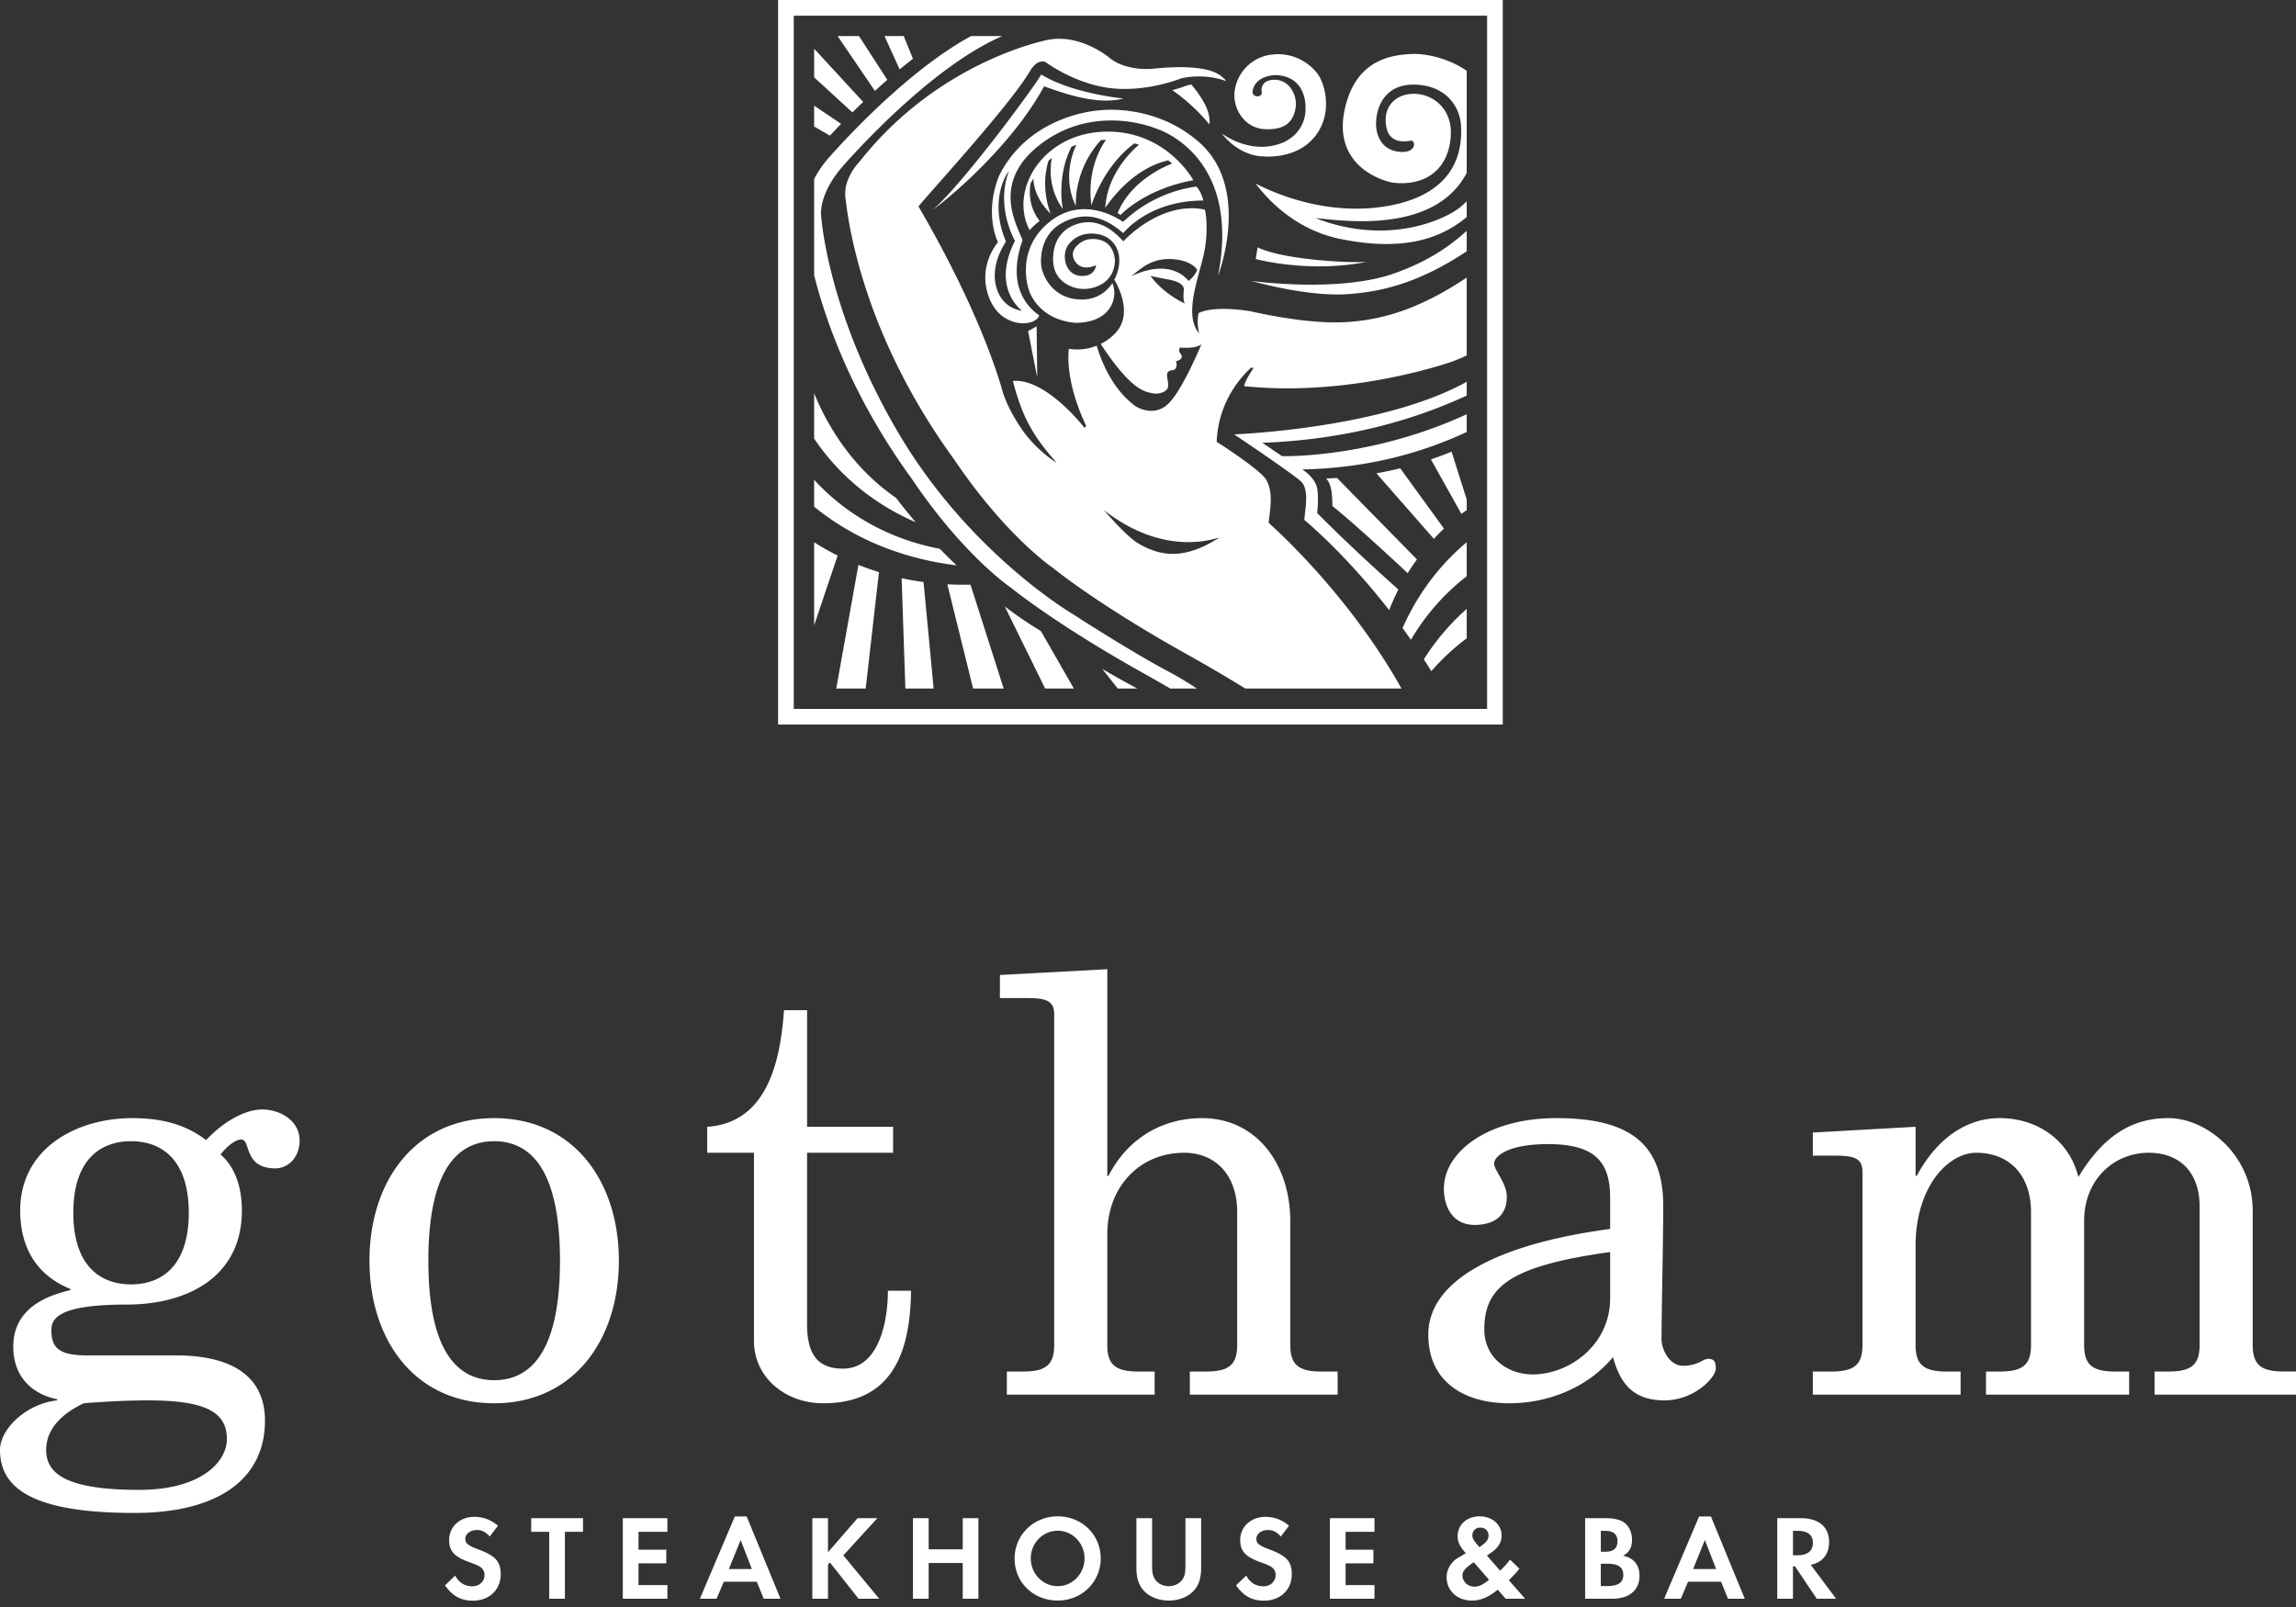 <svg xmlns="http://www.w3.org/2000/svg" width="180" height="126"><rect width="100%" height="100%" fill="#333333" stroke="none"/><path d="M168.911 107.538h1.087c1.81 0 2.444-.543 2.444-2.082V94.549c0-2.444-1.403-4.164-3.983-4.164-2.76 0-5.069 2.127-5.069 5.34v9.73c0 1.54.634 2.083 2.444 2.083h1.086v1.81h-11.224v-1.81h1.086c1.811 0 2.444-.543 2.444-2.082v-10.41c0-2.941-1.72-4.661-4.3-4.661-2.172 0-4.75 2.625-4.75 7.332v7.739c0 1.539.632 2.082 2.443 2.082h1.086v1.81H142.12v-1.81h1.448c1.81 0 2.444-.543 2.444-2.082V91.878c0-1.086-.679-1.267-2.173-1.267h-1.719V88.8l8.056-.453v3.847h.09c2.037-3.756 4.752-4.526 6.472-4.526 3.258 0 5.567 1.992 6.2 4.617 2.037-3.35 4.3-4.617 7.061-4.617 2.941 0 6.607 2.85 6.607 7.287v10.5c0 1.539.634 2.082 2.444 2.082h.95v1.81h-11.089v-1.81zM10.273 89.48c-2.444 0-4.525 1.493-4.525 5.612s2.081 5.612 4.525 5.612c2.444 0 4.526-1.493 4.526-5.612 0-4.12-2.082-5.612-4.526-5.612zm1.404 20.32c-1.72 0-3.395.09-5.115.227-2.172 1.04-2.942 2.354-2.942 3.666 0 1.856 1.584 3.123 7.287 3.123 4.887 0 6.88-2.218 6.88-3.983 0-1.992-1.449-3.032-6.11-3.032zm2.081-3.53c4.843 0 7.015 1.946 7.015 5.115 0 4.616-3.71 7.24-10.228 7.24-7.739 0-10.545-1.81-10.545-4.932 0-1.72 2.172-3.666 4.48-3.892v-.091c-2.172-.452-3.44-1.946-3.44-4.118 0-1.946 1.087-3.666 4.481-4.435v-.091c-2.67-1.086-3.937-3.26-3.937-6.155 0-4.888 4.435-7.242 8.78-7.242 2.127 0 4.073.408 5.793 1.72 1.493-1.584 3.168-2.398 4.39-2.398 1.403 0 2.942.859 2.942 2.444 0 1.267-.86 2.172-1.902 2.172-2.534 0-1.9-2.263-2.67-2.263-.452 0-1.086.498-1.629 1.177 1.267 1.086 1.675 2.806 1.675 4.39 0 5.204-4.254 7.377-9.052 7.377-5.205 0-5.884 1.04-5.884 1.99 0 1.314.498 1.993 2.761 1.993h6.97zm24.984 1.946c2.85 0 5.159-2.217 5.159-9.368s-2.308-9.368-5.16-9.368c-2.85 0-5.158 2.217-5.158 9.368s2.308 9.368 5.159 9.368m0-20.547c6.2 0 9.776 4.933 9.776 11.179 0 6.245-3.576 11.179-9.776 11.179-6.2 0-9.776-4.934-9.776-11.179 0-6.246 3.576-11.179 9.776-11.179zm16.702.679c4.797-.317 5.748-5.34 6.02-9.142h1.81v9.142h6.743v2.037h-6.744v13.442c0 2.217.725 3.485 2.806 3.485 2.897 0 3.531-3.848 3.531-6.11h1.81c-.046 5.657-2.037 8.825-6.879 8.825-2.987 0-5.432-2.037-5.432-4.888V90.385h-3.665v-2.037zm37.837 19.19h1.267c1.811 0 2.444-.543 2.444-2.082v-10.41c0-2.941-1.72-4.661-4.164-4.661-3.439 0-6.019 2.625-6.019 6.38v8.69c0 1.54.634 2.083 2.444 2.083h1.267v1.81H78.934v-1.81h1.267c1.811 0 2.444-.543 2.444-2.082V79.523c0-1.086-.678-1.267-2.172-1.267h-2.082v-1.811l8.418-.452v16.202h.091c1.764-3.394 4.751-4.526 7.331-4.526 4.255 0 6.925 3.576 6.925 8.102v9.685c0 1.539.634 2.082 2.444 2.082h1.267v1.81H93.281v-1.81zm32.95-9.369c-7.83 1.086-9.866 2.716-9.866 6.065 0 2.172 1.765 3.53 3.8 3.53 2.808 0 6.066-2.263 6.066-5.974v-3.621zm0-4.254c0-2.897-1.267-4.209-4.888-4.209-3.032 0-4.208.905-4.208 1.538 0 .498.995 1.54.995 2.58 0 1.584-1.086 2.218-2.534 2.218-1.63 0-2.4-1.313-2.4-2.851 0-2.806 3.35-5.522 8.826-5.522 5.838 0 8.373 2.082 8.373 6.925 0 2.262-.136 8.689-.136 10.409 0 .814.634 2.082 1.674 2.082 1.223 0 1.539-.543 1.992-.543.453 0 .589.226.589.769 0 .679-1.675 2.489-4.03 2.489-2.307 0-3.438-1.177-4.027-3.394-1.991 2.398-5.07 3.621-8.146 3.621-3.394 0-6.336-1.585-6.336-5.386 0-4.254 5.43-7.106 14.256-8.283v-2.443zm14.693 28.027c.786 0 1.203-.341 1.203-.975 0-.616-.417-.938-1.184-.938h-.379v1.913h.36zm3.021 3.41h-1.515l-1.705-2.538h-.16v2.538h-1.233v-6.318h1.83c1.42 0 2.234.683 2.234 1.867 0 .966-.512 1.6-1.44 1.79l1.99 2.661zm-105.552-4.878c-.322-.36-.625-.511-.994-.511-.53 0-.919.303-.919.7 0 .342.218.522.957.796 1.401.512 1.818.966 1.818 1.97 0 1.222-.9 2.075-2.178 2.075-.938 0-1.62-.37-2.188-1.203l.795-.767c.284.549.758.843 1.345.843.55 0 .957-.38.957-.891 0-.265-.123-.492-.37-.653-.123-.076-.369-.19-.852-.36-1.155-.417-1.553-.862-1.553-1.733 0-1.033.852-1.81 1.97-1.81.691 0 1.326.237 1.856.7l-.644.844zm4.662 4.878v-5.248h-1.41v-1.07h4.062v1.07h-1.42v5.248h-1.232zm7.002-5.248v1.402h2.178v1.071h-2.178v1.705h2.264v1.07h-3.495v-6.318h3.495v1.07h-2.264zm8.005.645l-.919 2.273h1.8l-.88-2.273zm-1.316 3.268l-.569 1.335H54.87l2.737-6.45h.93l2.651 6.45h-1.317l-.54-1.335h-2.585zm10.487-4.983h1.553l-2.67 2.917 2.812 3.401H67.31l-2.245-2.842-.152.152v2.69h-1.23v-6.318h1.23v2.672l2.321-2.672zm8.243 2.444v-2.444h1.23v6.318h-1.23v-2.803h-2.671v2.803h-1.232v-6.318h1.232v2.444h2.67zm5.334.71c0 1.203.947 2.178 2.112 2.178 1.156 0 2.103-.975 2.103-2.178 0-1.193-.937-2.168-2.103-2.168-1.165 0-2.112.975-2.112 2.168m5.484 0c0 1.857-1.487 3.306-3.372 3.306-1.913 0-3.38-1.43-3.38-3.287s1.486-3.316 3.38-3.316c1.895 0 3.372 1.45 3.372 3.297zm4.028.465c0 .644.038.853.2 1.127.207.36.634.587 1.107.587.474 0 .9-.227 1.11-.587.16-.274.197-.483.197-1.127v-3.618h1.231v3.864c0 .739-.14 1.26-.463 1.686-.436.569-1.213.91-2.075.91-.862 0-1.638-.341-2.074-.91-.322-.426-.464-.947-.464-1.686v-3.864h1.231v3.618zm10.09-2.18c-.322-.36-.625-.51-.995-.51-.53 0-.92.303-.92.7 0 .342.22.522.958.796 1.402.512 1.819.966 1.819 1.97 0 1.222-.9 2.075-2.178 2.075-.938 0-1.62-.37-2.19-1.203l.797-.767c.284.549.758.843 1.345.843.55 0 .957-.38.957-.891 0-.265-.124-.492-.37-.653-.123-.076-.37-.19-.852-.36-1.156-.417-1.554-.862-1.554-1.733 0-1.033.853-1.81 1.97-1.81.692 0 1.327.237 1.857.7l-.644.844zm5.079-.369v1.402h2.179v1.071h-2.18v1.705h2.265v1.07h-3.495v-6.318h3.495v1.07h-2.264zm11.207.294c0-.378-.265-.625-.663-.625a.596.596 0 0 0-.606.597c0 .256.066.369.549.938.54-.36.72-.588.72-.91zm-1.156 2.093c-.672.446-.89.701-.89 1.033 0 .483.426.881.938.881.35 0 .672-.151 1.146-.54l-1.194-1.374zm2.065.663c.351-.34.549-.567.777-.871l.729.711c-.208.274-.274.35-.824.909l1.279 1.449h-1.525l-.625-.71c-.73.596-1.345.853-2.027.853-1.147 0-1.98-.768-1.98-1.829 0-.407.152-.814.426-1.127.228-.256.19-.228.91-.653.028-.019.095-.057.17-.104-.474-.522-.644-.881-.644-1.327 0-.909.72-1.563 1.724-1.563.985 0 1.724.645 1.724 1.506 0 .616-.351 1.09-1.156 1.563l1.042 1.193zm8.424 1.204c.825 0 1.23-.284 1.23-.852 0-.635-.377-.901-1.296-.901h-.465v1.753h.53zm-.18-2.69c.635 0 .957-.275.957-.824 0-.53-.323-.814-.939-.814h-.368v1.638h.35zm-1.582-2.633h1.563c.73 0 1.222.123 1.544.378.35.276.569.768.569 1.289 0 .625-.19.985-.692 1.278.842.18 1.278.73 1.278 1.582 0 1.118-.805 1.79-2.13 1.79h-2.132v-6.317zm9.388 1.714l-.919 2.273h1.8l-.88-2.273zm-1.317 3.268l-.567 1.335h-1.309l2.738-6.45h.93l2.651 6.45h-1.316l-.54-1.335h-2.587zm-68.514-81.5c.52.332 1.13.688 1.842 1.046l-1.842 5.468v-6.515zm20.268 5.624s4.398 2.858 7.509 4.512c.77.41 1.524.871 2.225 1.332h-2.084c-.671-.39-1.396-.804-2.192-1.25-6.922-3.875-10.325-6.678-10.325-6.678s-3.66-2.459-7.735-8.5c-4.596-6.316-6.694-12.156-7.666-15.97V14.04a8.05 8.05 0 0 1 1.02-1.522s5.686-6.649 11.287-9.692h2.45C72.59 5.412 65.949 13.177 65.949 13.177c-1.783 2.123-1.578 3.68-1.578 3.68s.427 7.484 6.017 17.014c5.59 9.527 13.707 14.27 13.707 14.27zm-2.864 1.104s.14.092.38.245l2.578 4.495h-2.253l-3.161-6.432c1.492 1.129 2.456 1.692 2.456 1.692zm-6.963-3.433c.587.034 1.192.043 1.816.029l2.601 8.144h-2.396l-2.02-8.173zm12.146 6.636c.797.467 1.596.92 2.326 1.309.14.075.278.152.416.228h-1.528l-1.214-1.537zm25.213-.753a18.415 18.415 0 0 1 3.36-3.953v2.307a17.596 17.596 0 0 0-2.775 2.577c-.193-.318-.39-.624-.585-.93zm-.542-7.832c-.246.338-.489.697-.726 1.077-1.003-.94-3.98-3.707-5.904-5.271-.01-.612 0-1.666-.49-2.148.102-.011.4-.016.857-.043l6.263 6.385zm-1.127 5.377c1.382-3.105 3.281-5.261 5.03-6.728v2.669a17.473 17.473 0 0 0-4.374 4.985 57.122 57.122 0 0 0-.656-.926zM96.753 34.057s11.002-.4 17.725-3.85c.17-.086.339-.18.509-.272v1.079c-4.5 2.083-9.798 3.468-16.02 3.705l1.538 1.046s6.895.213 14.482-3.284v1.388c-3.491 1.636-7.766 2.837-12.896 2.939.523.33 1.017.858 1.156 1.41.16.643.019 2.01.019 2.01s2.45 2.51 6.363 5.993a17.878 17.878 0 0 0-.722 1.618c-3.472-4.465-6.65-7.072-6.65-7.072.029-.708.439-2.387-.28-3.033-.713-.65-5.224-3.677-5.224-3.677zm15.427 1.962a30.217 30.217 0 0 0 1.62-.604l1.186 3.75v.83c-.13.093-.267.19-.415.301l-2.39-4.277zm1.025 5.427c-.257.242-.523.515-.792.803l-4.504-5.136a30.364 30.364 0 0 0 1.865-.395l3.43 4.728zM65.94 9.711c-.328.34-.623.65-.876.924l-1.238-.718V8.283l2.114 1.428zm3.623-3.45c-.333.292-.657.58-.971.869l-2.926-4.304h1.674l2.223 3.436zm1.122 39.075c.547.12 1.124.218 1.718.3l.792 8.349h-2.216l-.294-8.65zm1.103-4.39c-4.188-1.814-6.654-4.6-7.962-6.56v-3.557c.837 2.077 2.721 5.669 6.423 8.208a43.49 43.49 0 0 0 1.54 1.909zm-.215-36.338c-.353.273-.7.552-1.042.833l-1.189-2.615h1.507l.724 1.782zm2.106 38.42c.444.46.882.891 1.31 1.3-5.368-.665-9.002-2.824-11.163-4.603v-2.107c1.69 1.85 4.86 4.464 9.852 5.41zm-6.381 1.262a22.45 22.45 0 0 0 1.61.569l-1.04 9.126H65.56l1.737-9.695zm.373-36.298c-.295.28-.577.557-.844.822l-3-2.748V3.818l3.844 4.174zm20.402-.268c-2.353.636-5.642-.794-6.225-.95-2.553 4.724-7.638 8.928-8.706 9.66 2.432-2.099 8.212-9.99 8.487-10.594 2.405 1.497 6.444 1.884 6.444 1.884zM94.769 9.7s-1.157-1.458-2.862-2.628c0 0 .387-.109.687-.205.282-.095.447-.189.806-.232 0 0 1.206 1.347 1.382 2.451.128.801-.013.614-.013.614zm-14.17 16.259l.67-.37.046 4.003-.715-3.634zm26.59-5.438c-4.539.925-8.742-.21-8.742-.21l.145-.922c1.948.983 7.424 1.268 8.596 1.132zm-19.57-3.812c1.125-2.788 4.273-3.88 4.273-3.88s-.174-.158-.313-.256c-2.766.63-4.574 3.191-4.926 3.727.166-3.014 2.64-4.946 2.64-4.946s-.15-.057-.365-.11c-2.41 1.787-3.309 4.678-3.36 4.85-.436-3.158 1.144-5.122 1.144-5.122s-.215 0-.406.017c-2.023 2.225-1.98 4.75-1.96 5.143l-.009.001c-1.193-2.446.047-4.767.047-4.767s-.189.053-.383.14c-1.11 2.192-.755 4.471-.679 4.88-1.385-1.935-.853-4.002-.853-4.002s-.14.105-.268.223c-.606 1.95-.006 3.71.17 4.152-1.436-1.403-1.35-2.777-1.35-2.777s-.118.193-.222.395c-.27 1.56.418 2.585.71 2.941-.337.26-.596.516-.79.726-1.638-3.143 1.037-7.582 5.876-7.72 4.84-.138 6.96 3.806 6.96 3.806-3.848.701-5.703 2.727-5.703 2.727s-.082-.06-.233-.148zm.43.685c2.517-2.372 5.198-2.669 5.733-2.772.41.41.553 1.101.553 1.101-4.316 0-6.272 2.556-6.272 2.556-1.75-1.516-3.259-1.597-4.739-.829-1.787.93-1.787 2.897-1.672 3.516.12.658.821 2.337 2.842 2.507 1.292.108 2.19-.475 2.71-1.273.49 1.09-.083 3.12-2.91 3.111-3.017-.277-3.64-2.595-3.64-2.595s-1.046-2.886 1.35-5.079c2.6-2.377 5.4-.668 6.044-.243zM79.57 18.89c-1.896 3.722.551 5.469.551 5.469s-1.552-.098-2.02-1.871c-.468-1.776.643-3.325.761-3.55-1.33-3.19.03-5.32.231-5.52-1.009 2.724.322 5.15.477 5.472m14.288-7.863c-3.496-2.973-7.7-2.372-7.7-2.372s-5.45.287-7.848 5.158c-1.184 3.025-.07 5.179-.07 5.179s-1.683 1.878-.672 4.41c.96 2.405 3.624 2.238 3.906 1.327-.337-.268-2.756-1.782-1.309-5.9-.424-1.164-2.602-4.623 1.621-7.677 4.253-3.066 8.88-1.06 8.88-1.06s6.697 1.986 4.823 11.537c0 0 2.718-7.002-1.63-10.602m-.686 10.997c-.108-.13-1.381-1.842-4.502-.355.61-.46 1.434-1.34 2.903-1.357 1.474-.02 2.15.592 2.284.858 0 0-.22.544-.685.854m-.391 1.118c-.004.4.048.546.109.658-1.877-.903-2.695-2.17-2.695-2.17.94.245 1.836.277 2.314.595.429.283.273.518.272.917M95.6 42.147c-2.606 1.675-4.523 1.59-6.44.41-.91-.56-2.627-2.569-2.627-2.569 4.734 3.684 8.574 2.271 9.067 2.16m9.908-16.892c2.619-.157 5.6-.888 9.478-3.495v6.111a15.84 15.84 0 0 1-1.088.46s-7.844 2.826-16.357 1.947c.028-.399.742-1.439.742-1.439h-.22c-.301.303-2.538 2.258-2.68 5.811.23.121 3.43 2.197 3.88 2.957.637 1.071.244 2.604.199 3.391 0 0 6.133 5.337 10.41 12.986H97.63a129.458 129.458 0 0 0-4.773-2.793c-6.923-3.874-10.327-6.677-10.327-6.677s-3.66-2.457-7.733-8.5c-7.527-10.343-8.363-19.428-8.505-20.392-.144-.966.207-1.999 1.173-3.045 5.047-6.362 11.635-8.748 14.5-9.415 2.748-.637 5.113 1.448 5.113 1.448s1.199 1.02 3.552.754c4.384-.416 5.104.61 5.324.793.22.184.144.216.064.162-1.825-.625-3.458-.162-3.458-.162s-2.497 1.015-5.23.782c-2.733-.239-5.012-1.82-5.23-1.985-.055-.043-.604-.496-1.297.528-1.562 2.736-8.47 10.214-8.794 10.705 2.892 4.97 5.24 9.98 6.538 14.294 0 0 .214 1.145 1.472 3.045 1.193 1.798 2.825 2.763 2.825 2.763-1.742-1.983-2.662-3.413-3.437-6.42 2.625-.224 5.62 3.684 5.62 3.684l.128-.163c-1.765-3.709-1.355-6.046-1.355-6.046s1.009.23 2.18-.238c.363 1.224 1.178 3.263 2.828 4.578.197.222 1.829 1.223 3.029-.302 0 0 .875-.906 2.356-4.4-.482.406-1.69.265-1.69.265s-.094.253-.057.316c.038.062.214.327.209.385-.007.06-.034.3-.475.367a.552.552 0 0 1 .055.37c-.037.151-.055.351-.468.351-.041.036-.26.092-.27.306-.017.361.107.6.083.925-.035.497-.795.683-1.32.548-.486-.128-1.544-.152-3.967-3.849a4.146 4.146 0 0 0 1.055-.749c1.507-1.458.386-3.654.012-4.286.182-.347.302-.72.357-1.09.205-1.368-.592-2.274-1.568-2.469-.98-.193-1.847.085-2.398.83-.553.742-.275 2.316.924 2.426 1.198.108 1.254-.842 1.254-.842s-1.076.563-1.634-.279c-.56-.842.29-1.505.832-1.689.419-.143 2.122-.31 2.283 1.6-.05 1.871-1.785 2.282-2.548 2.233-.675-.009-2.314-.492-2.303-2.33.008-1.829 1.108-2.476 1.736-2.706.629-.233 2.074-.613 3.77 1.311 0 0 2.873-3.205 6.392-2.495.058.152.33 1.682-.1 3.575-.43 1.897-1.551 4.698-.358 6.121-.043-.294-.186-.973-.028-1.583 1.326-.646 4.126-.13 4.126-.13s4.269 1.028 7.412.841zm-6.355-15.13c-1.558-.077-2.444-1.534-2.378-2.788a3.303 3.303 0 0 1 2.912-3.054c1.899-.25 3.283.92 3.75 1.723.489.834 1.033 3.041-.411 4.767-1.51 1.806-4.096 1.483-4.096 1.483s-1.715.027-3.15-1.798c0 0 2.335 1.82 4.91.671 1.804-.9 1.658-2.623 1.658-2.623s.186-2.525-2.352-2.623c-1.822.11-1.801 1.355-1.801 1.355s.02.272.33.31c.313.041.432-.188.392-.362a.733.733 0 0 1 .508-.854 1.554 1.554 0 0 1 1.843.704s.51.678.254 1.673c-.221.865-.81 1.496-2.37 1.416zm11.467-5.891c1.041-.06 2.877.277 4.365 1.317v8.013c-.123.228-.26.456-.422.687-2.868 4.074-9.617 3.007-11.433 2.848 5.758 2.243 10.311.037 11.393-.894 0 0 .194-.151.462-.433v1.244c-1.88 1.58-4.794 2.776-9.935 1.712-3.447-.712-5.617-3.014-6.616-4.34 1.412.735 5.538 2.573 10.273 1.774 5.857-.986 5.868-4.873 5.842-6.133-.035-1.777-1.31-3.393-3.74-3.395-2.423 0-2.868 2.005-2.924 2.826-.066.966.305 2.239 1.727 2.43 1.372.185 1.416-.77 1.045-.873-1.543.3-2.023-.51-2.023-1.64 0-1.132.846-2.007 2.175-2.024 1.502-.016 2.945 1.128 2.934 3.042-.012 2.082-1.19 4.008-3.978 3.967a5.053 5.053 0 0 1-.706-.066c-.288-.064-1.873-.463-2.9-1.744l-.066-.088c-.653-.858-1.052-2.095-.675-3.864.832-3.896 3.6-4.283 5.202-4.367zm-12.524 17.79s6.852.967 11.24-.599c2.58-.923 4.26-2.062 5.65-3.326v1.603c-3.88 2.575-6.86 3.21-9.478 3.367-3.143.187-7.412-1.046-7.412-1.046zM62.228 55.582h54.357V1.227H62.228v54.356zM61 56.81h56.813V-.001H61V56.81z" fill="#FFF" fill-rule="evenodd"/></svg>
